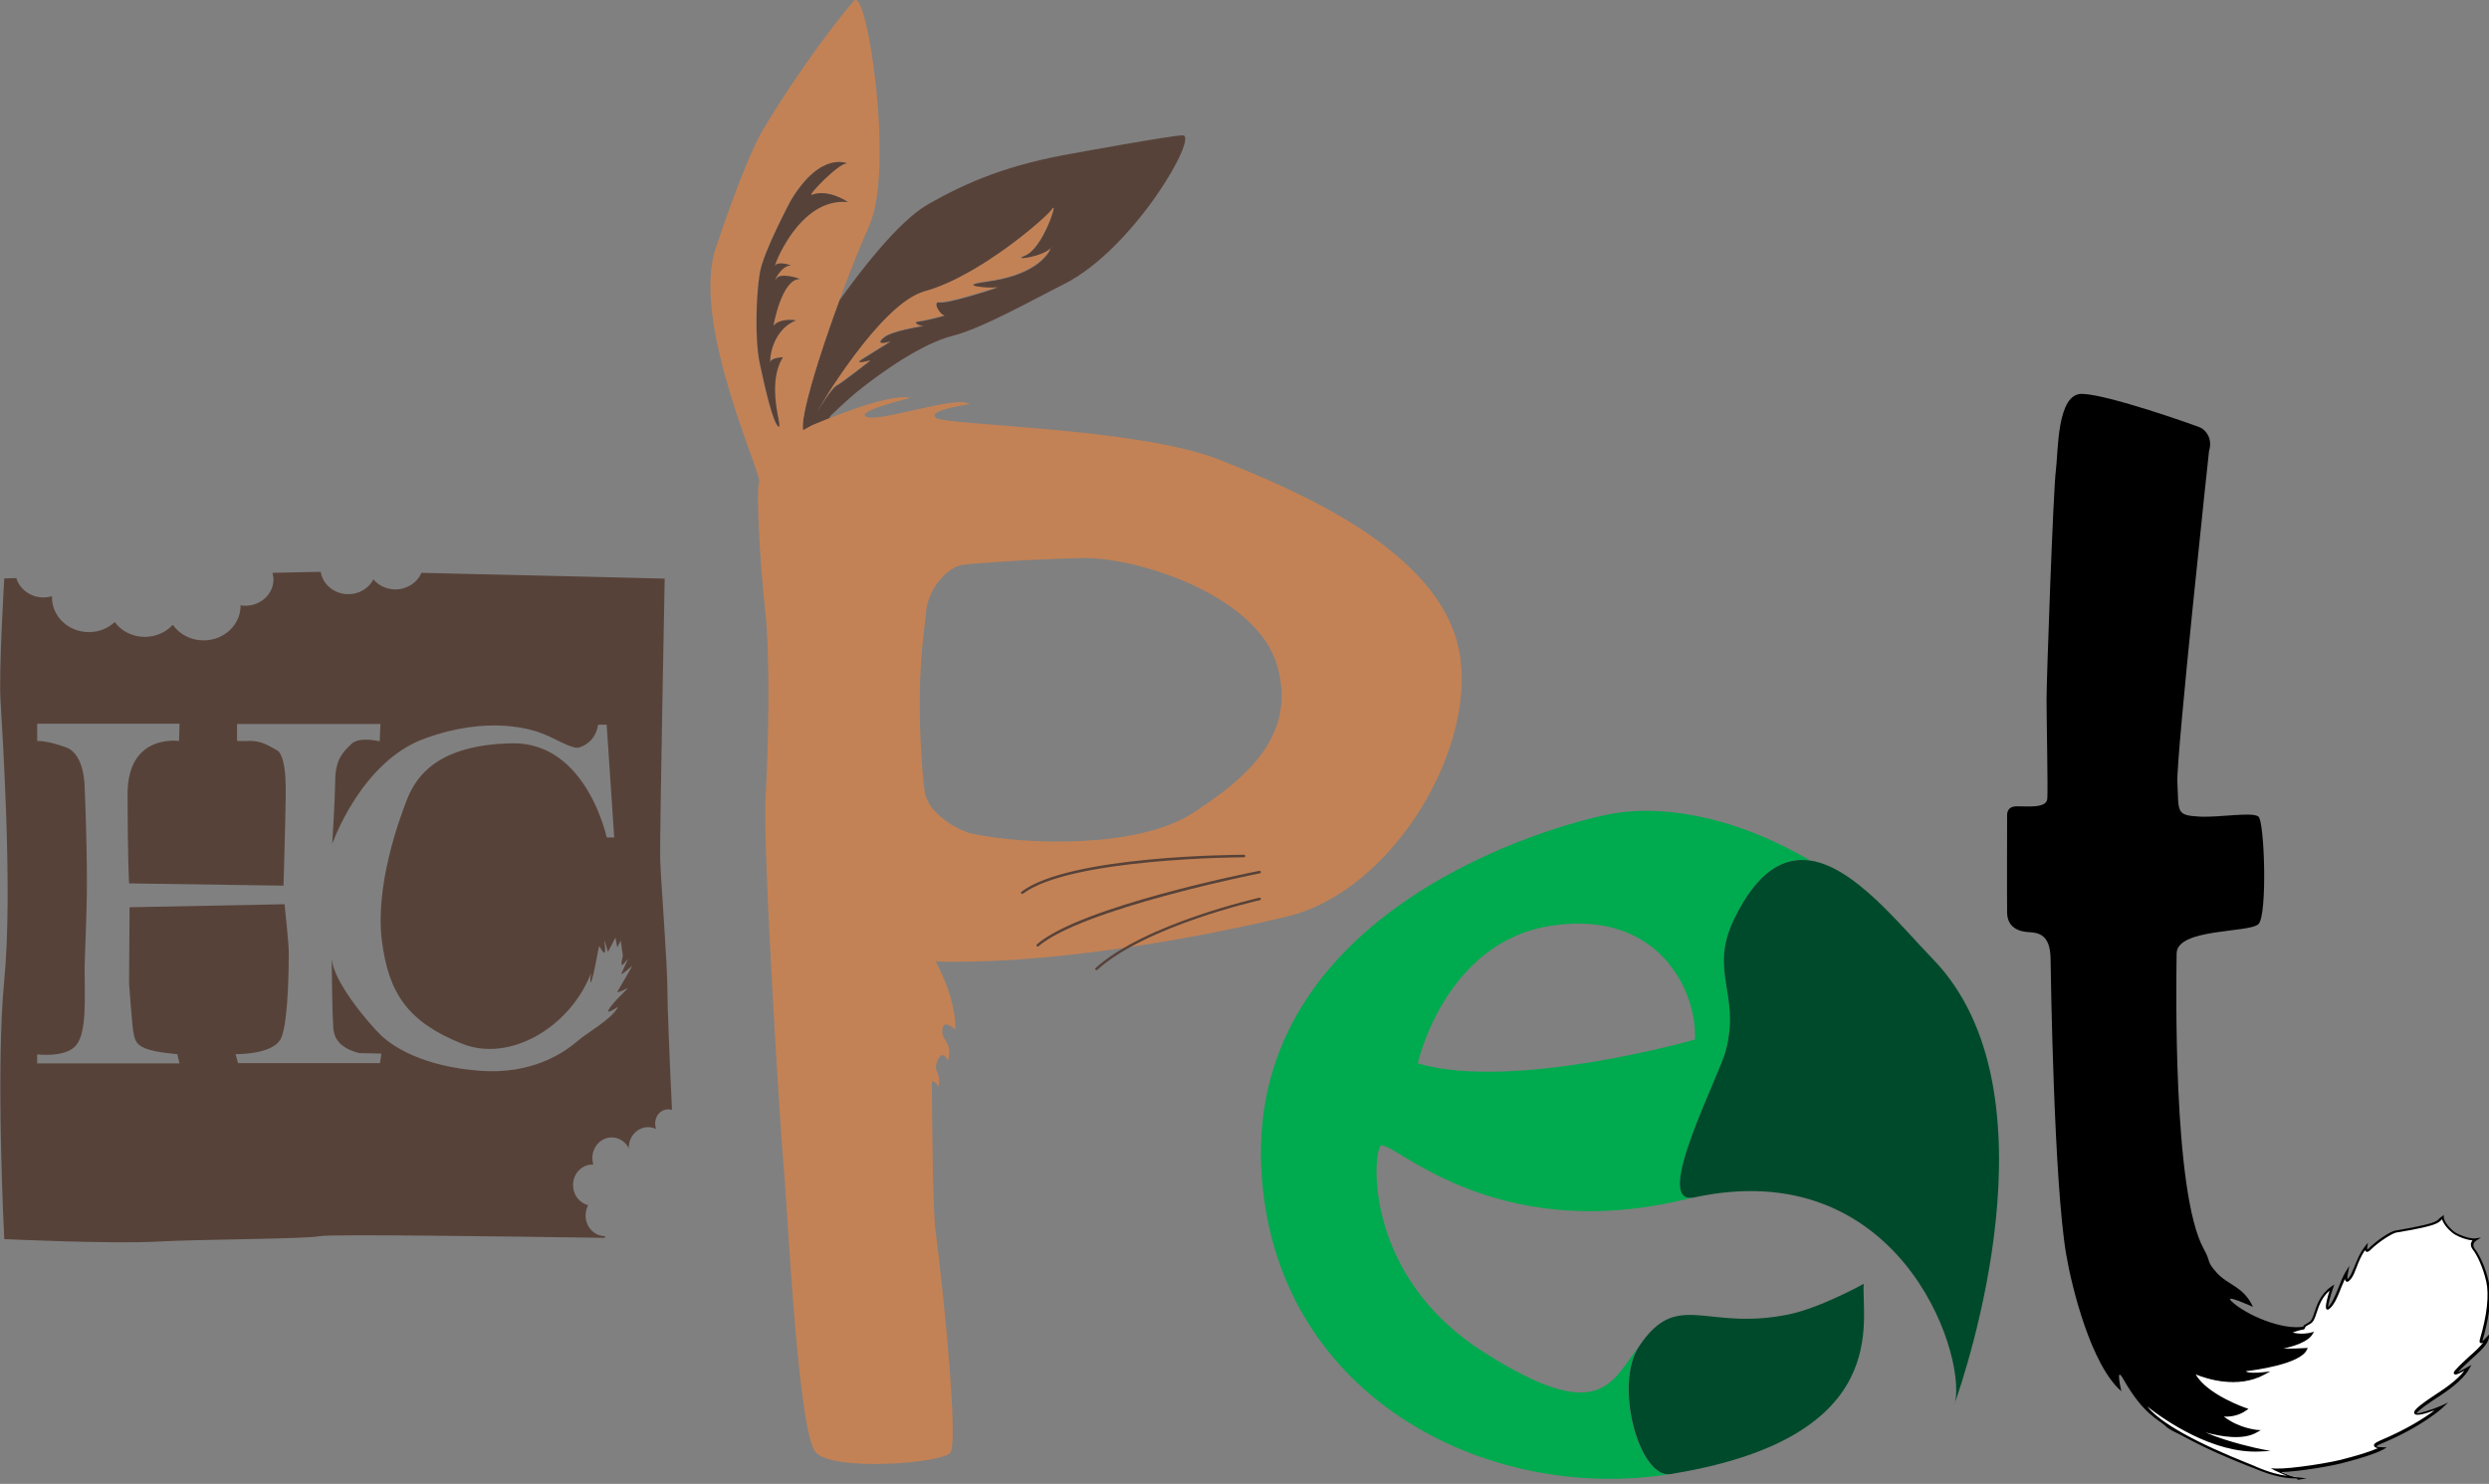 <?xml version="1.0" encoding="utf-8"?>
<!-- Generator: Adobe Illustrator 25.4.1, SVG Export Plug-In . SVG Version: 6.00 Build 0)  -->
<svg version="1.1" xmlns="http://www.w3.org/2000/svg" xmlns:xlink="http://www.w3.org/1999/xlink" x="0px" y="0px"
	 viewBox="0 0 991.2 591.1" style="enable-background:new 0 0 991.2 591.1;" xml:space="preserve">
<rect x="0" y="0" width="991.2" height="591.1" fill="#808080" stroke="none"/>
<style type="text/css">
	.st0{fill:#574239;}
	.st1{fill:#C38255;}
	.st2{fill:#00AA4E;}
	.st3{fill:#004A2C;}
	.st4{fill:#FFFFFF;}
	.st5{fill:#000002;}
	.st6{display:none;}
</style>
<g id="Layer_1">
	<path class="st0" d="M319.8,171.5l3.4-1.9c0,0,2.8-1.2,6.9-2.8c0.4-0.7,0.6-1.1,0.6-1.1s5.5-5.4,10.2-9.3
		c10.6-8.6,26.5-19.6,38.4-22.6c11.9-3,32.4-14.6,44.2-20.5c28.2-14.1,54-59.5,47.5-59.4c-4.9,0.1-43.6,7.2-43.6,7.2
		c-25.4,4.4-41.8,11.1-58,20.4c-12,6.9-27.8,27.9-35.2,38.3C325.9,142.3,318.6,166,319.8,171.5z M368.4,116.1
		c21.4-5.9,48.7-29.6,50.8-32.9c2.1-3.4-3.8,15.7-10.9,18.6c-6.4,2.6,7.5,0.5,10.2-2.8c0.3-0.7,0.4-1.2,0.4-1.2
		c0,0.4-0.1,0.8-0.4,1.2c-1.4,3-6.7,10.8-25.9,13.3c-12.2,1.6,1,2.9,4.7,2.3c0.5-0.2,0.8-0.3,0.8-0.3c-0.1,0.1-0.4,0.2-0.8,0.3
		c-3.8,1.3-20.1,6.5-23.1,5.9c-3.4-0.6,0.6,6,2.3,5.2c0,0-7.5,2.1-10.5,2.4c-3,0.3,0.1,2,1.9,1.8c0.2,0,0.2,0,0,0c0,0,0,0,0,0
		c-1.5,0.2-12.8,2-15.9,4.6c-3.5,2.9,0.4,2.6,2.7,1.6c0,0-8.5,5.2-11.6,7.2c-3.1,2,1.9,1,3.5,0.4c0,0-11.6,9.1-13.5,10
		c-1.9,0.9-7.7,10.5-7.7,10.5S350.2,121,368.4,116.1z"/>
	<path class="st1" d="M580.8,258c-8.5-38.7-63-62.1-95.3-74.9c-32.3-12.8-108.5-13.6-112.7-16.6c-4.3-3,13.2-5.5,13.2-5.5
		c-4.3-3.8-35.3,7.2-40.8,5.1c-5.5-2.1,17.4-7.6,17.4-7.6c-8.7-2.4-39.4,11-39.4,11l-3.4,1.9c-1.7-8.1,15.2-56.4,26.4-81.6
		c10.1-22.8-1-94.9-6-89.6c-3.6,3.8-21.5,26.4-36.5,51.8c-6.4,10.8-15.5,37.4-18.6,46.6c-10.2,29.8,18.5,90.4,17.2,93.4
		c-1.3,3,0.4,33.2,2.4,51c2,17.9,1.4,53.6,0.2,74c-1.3,20.4,6,135.7,7.2,148c1.3,12.3,5.5,105.9,12.8,113.6c7.2,7.7,50.6,4.3,53.6,0
		c3-4.3-2.1-58.3-6-88.9c-1.1-8.7-1.3-44.6-1.4-57.9c0-3,2.6,1,2.6,1c1.4-5.2-2.1-5.7-0.6-9.7c2.2-6,4.4-0.5,4.4-0.5
		c2.3-8.1-3.6-8.1-2-13.5c0.8-2.8,5,1.1,5,1.1c0.1-13.3-7.9-27.2-7.9-27.2c41.3,1.3,97.4-7.7,139.9-17.9
		C554.9,355,589.3,296.7,580.8,258z M308.6,105.8c1.2-2,6.3-0.1,6.3-0.1c-4.5,0.1-7.4,7.9-5.8,5.3c1.6-2.6,9.4,0.1,9.4,0.1
		c-7.4,0-10.6,18.7-10.6,18.7c2.6-3.3,9-2.2,9-2.2c-10.8,4.5-10.4,18.3-10.2,16.6c0.3-1.7,5-1.9,5-1.9c-7.1,11.3,0.4,29-1.8,27.6
		c-2.1-1.4-5.3-15.2-7.4-25.1c-2.1-9.9-1.4-27.6,0-36c1.4-8.5,12.3-28.8,12.3-28.8c12.1-20.3,22.8-14.8,22.8-14.8
		c-2.5-1.6-16.9,13.3-14.4,12.4c6.8-2.5,14.4,2.9,14.4,2.9C317.8,78.4,307.5,107.8,308.6,105.8z M475,323.9
		c-21.5,14-66,12.9-88.4,8.1c-3.2-0.7-16.1-6.6-18.2-15.8c-0.7-3-2.4-22.2-2.1-40.2c0.2-15.8,2.4-30.8,2.4-30.8
		c0.1-10.1,8.5-19.3,14.6-20.2c2.5-0.4,25.1-2.2,47.4-2.7c22.3-0.5,69.9,14.9,77.9,42.8C516.6,293,496.5,309.9,475,323.9z"/>
	<path class="st0" d="M407.1,356.1c-0.2,0-0.3-0.1-0.4-0.2c-0.2-0.2-0.1-0.5,0.1-0.7c19-14.4,85.8-14.7,88.6-14.7h0
		c0.3,0,0.5,0.2,0.5,0.5c0,0.3-0.2,0.5-0.5,0.5c-0.7,0-69.3,0.3-88,14.5C407.4,356,407.2,356.1,407.1,356.1z"/>
	<path class="st0" d="M413.3,377.1c-0.1,0-0.3-0.1-0.4-0.2c-0.2-0.2-0.2-0.5,0-0.7c17.3-15.1,85.7-28.8,88.6-29.3
		c0.3-0.1,0.5,0.1,0.6,0.4c0.1,0.3-0.1,0.5-0.4,0.6c-0.7,0.1-71.1,14.2-88.2,29.1C413.5,377.1,413.4,377.1,413.3,377.1z"/>
	<path class="st0" d="M436.7,386.5c-0.1,0-0.3-0.1-0.4-0.2c-0.2-0.2-0.2-0.5,0-0.7c19.6-17.7,64.8-27.9,65.2-28
		c0.3-0.1,0.5,0.1,0.6,0.4c0.1,0.3-0.1,0.5-0.4,0.6c-0.5,0.1-45.4,10.2-64.8,27.8C436.9,386.5,436.8,386.5,436.7,386.5z"/>
	<path class="st2" d="M642.2,324.1c-24.5,4.4-145,38.6-139.9,141.4c4.5,90.7,89.8,133.4,162.8,121.7c-12.3,1.8-22.7-35.6-12.4-51
		c-11.2,14.9-15.8,31.8-62.2,2.2c-46.3-29.6-44-76.5-40.9-81.7c3-5,43.5,41.1,124.2,20.4c-15.4,1.8,11-48.7,13.5-58.7
		c5.9-22.7-6.9-31.2,3.3-52.3c9.3-19.2,19.8-24.8,30.3-23.3C687.3,323.2,659,321.1,642.2,324.1z M675,414.1c0,0-72.4,20.7-110.4,9.5
		c0,0,10.6-48.2,52.9-54.8C660.3,362.1,675.8,394.5,675,414.1z"/>
	<path class="st3" d="M778.6,558.6c4.3-20.9-23.2-99.1-103.9-81.6c-0.3,0.1-0.6,0.1-0.9,0.1c-15.4,1.8,11-48.7,13.5-58.7
		c5.9-22.7-6.9-31.2,3.3-52.3c9.3-19.2,19.8-24.8,30.3-23.3c17.6,2.6,35.4,25.4,48.8,39.2c51.2,52.8,12.9,165.3,8.5,177.7
		c0-0.1,0.1-0.3,0.1-0.4c0-0.1,0.1-0.3,0.1-0.4C778.5,558.9,778.5,558.8,778.6,558.6z"/>
	<path class="st3" d="M667,586.9c-0.5,0.1-1.1,0.2-1.6,0.3c-0.1,0-0.2,0-0.2,0c-12.3,1.8-22.7-35.6-12.4-51
		c15.3-22.8,26.3-5.8,59.5-12.6c12.9-2.7,29.9-12.2,29.9-12.2C741.1,525.7,754.3,572.2,667,586.9z"/>
	<path class="st4" d="M900.2,577.8c0,0-18.7-3.7-27.3-9.4c0,0,17.3,7,25.8,1.8c0,0-7.9-0.5-14.8-6.5c0,0,5.5,1.4,10.5-2.1
		c0,0-17.3-5.8-21-14.9c0,0,15.4,7.8,28.3,0.6c0,0-9,1-7.5-1.4c0,0,21.5-2.3,24-8.3c0,0-9.8,0.7-12.2-0.2c0,0,12-1.6,14.5-6
		c0,0-4.9,1.3-8.9-0.5c0,0,3.3-1.4,5.8-1.7c0.1,0,0.5-1,0.5-1c0.5-0.2,1.5-0.9,1.9-1.1c3.1-1.4,1.9-9.3,9-14.2c0,0-3.3,9.9-1.4,8.3
		c3-2.5,4.7-10,7.2-14.1c0,0-1.2,5.4,1.5,1.9c1.5-2.1,3-8.4,6.3-12.3c0,0-0.4,2.7,1.3,1c3.5-3.5,8.8-6.9,10.5-7.2
		c19.1-3.2,16.3-4.1,18.7-5.8c0,0,0,2.4,3.9,5.8c1.6,1.4,6.6,3.4,9.2,3c0,0-2.5,1.6-0.7,3.8c1.7,2.2,4.2,7.1,5.5,13
		c1.4,6.1,0,14.8-2.5,23.2c-0.8,2.8,2.5-0.8,2.5-0.8c-1.1,4-7.7,8.1-12.5,13.6c-2.3,2.6,4.8-1.7,4.8-1.7
		c-2.9,5.4-11.3,10.4-14.3,12.4c-15.3,10.2-0.2,4.8,3.8,3c0,0-8,7.4-24.6,14.3c-4.9,2,0.9,2.2,0.9,2.2c-4.1,2.2-12.7,4.3-14.1,4.8
		c-5.4,1.7-22.2,4.4-28.2,4.1c0,0,5.2,2.7,8.5,3.1c0,0-5.8,1-16.7-3.7c-3.5-1.5-39.3-14.4-45.5-26.9
		C852.8,557.8,876.8,578.9,900.2,577.8"/>
	<path d="M852.8,557.8c0,0,24,21.1,47.4,20c0,0-18.7-3.7-27.3-9.4c0,0,17.3,7,25.8,1.8c0,0-7.9-0.5-14.8-6.5c0,0,5.5,1.4,10.5-2.1
		c0,0-17.3-5.8-21-14.9c0,0,15.4,7.8,28.3,0.6c0,0-9,1-7.5-1.4c0,0,21.5-2.3,24-8.3c0,0-9.8,0.7-12.2-0.2c0,0,12-1.6,14.5-6
		c0,0-4.9,1.3-8.9-0.5c0,0,3.3-1.4,5.8-1.7c0.1,0,0.3-0.5,0.4-0.8c-8.8,1.8-23.7-4.8-29.1-10c-3.5-3.3,8.5,2.2,8.5,2.2
		c-3.8-8.3-9.9-8.5-14.5-13.7c-4.2-4.7-2-3.8-5.1-9.4c-12.5-22.6-10.9-107.6-10.8-117.7c0.1-10.1,29-8.1,32.6-11.7
		c3.6-3.6,2.4-40.8,0-42.8c-2.4-2-15.4,0.4-23.4,0c-9.6-0.5-8.3-1.8-8.9-13.7c-0.5-10,12.6-131.9,12.6-131.9c1.6-5-1.4-8.5-3.5-9.4
		c-2.1-0.9-36.8-13.2-47-13.4c-10.2-0.3-9.5,23.1-10.5,30.6c-1,7.5-3.7,82.9-3.7,91.1c0,8.2,0.6,35.6,0.3,39.6
		c-0.3,4-8.5,2.9-12.4,3c-3.9,0.1-3.6,3.5-3.6,3.5s-0.1,33.3,0,38.9c0.1,5.6,4.3,7.5,8.5,7.7c4.1,0.2,8.6,1,8.8,10.4
		c0.1,7,1.3,88.8,6.2,117.9c2.2,13,9.9,44.2,22,54.6c0,0-2.6-10.8,0.8-4.8c8,14.2,14.2,16.1,16.5,18.4c1.7,1.8,5.7,3.6,10.4,5.4
		C863.7,568.6,855.5,563.2,852.8,557.8z"/>
	<path class="st0" d="M337.7,80.5c0,0-7.7-5.4-14.4-2.9c-2.4,0.9,11.9-14,14.4-12.4c0,0-10.7-5.5-22.8,14.8c0,0-10.9,20.3-12.3,28.8
		c-1.4,8.5-2.1,26.1,0,36c2.1,9.9,5.3,23.7,7.4,25.1c2.1,1.4-5.3-16.3,1.8-27.6c0,0-4.7,0.2-5,1.9c-0.3,1.7-0.7-12.1,10.2-16.6
		c0,0-6.3-1.1-9,2.2c0,0,3.2-18.7,10.6-18.7c0,0-7.8-2.8-9.4-0.1c-1.6,2.6,1.3-5.1,5.8-5.3c0,0-5.1-1.8-6.3,0.1
		C307.5,107.8,317.8,78.4,337.7,80.5z"/>
	<path class="st1" d="M408.2,101.7c7.1-2.9,13-21.9,10.9-18.6c-2.1,3.4-29.4,27.1-50.8,32.9c-18.1,5-43,48-43,48s5.8-9.6,7.7-10.5
		c2-0.9,13.5-10,13.5-10c-1.6,0.6-6.6,1.6-3.5-0.4c3.1-2,11.6-7.2,11.6-7.2c-2.4,1-6.3,1.4-2.7-1.6c3.1-2.6,14.3-4.3,15.9-4.6
		c-1.8,0.3-4.9-1.5-1.9-1.8c3-0.3,10.5-2.4,10.5-2.4c-1.6,0.9-5.6-5.8-2.3-5.2c3,0.5,19.2-4.7,23.1-5.9c-3.7,0.6-16.8-0.7-4.7-2.3
		c19.2-2.5,24.6-10.4,25.9-13.3C415.7,102.2,401.8,104.3,408.2,101.7z"/>
	<path class="st0" d="M240.9,492.4L240.9,492.4c-4.3,0-7.7-3.7-7.7-8.2c0-1.5,0.4-2.9,1-4.1c-3.4-0.9-6-4.1-6-8
		c0-4.6,3.5-8.2,7.7-8.2c0.1,0,0.3,0,0.4,0c-0.3-0.8-0.4-1.7-0.4-2.6c0-4.6,3.5-8.2,7.7-8.2c2.9,0,5.5,1.7,6.8,4.3
		c0-0.1,0-0.1,0-0.2c0-4.6,3.5-8.2,7.7-8.2c1.1,0,2.2,0.3,3.2,0.7c-0.3-0.7-0.4-1.4-0.4-2.2c0-3.1,2.3-5.6,5.2-5.6
		c0.5,0,1,0.1,1.5,0.2c-1-20.8-1.8-41.1-1.8-46.6c0-12.1-2.6-43.5-2.9-53.4c-0.2-9.9,1.8-111.6,1.8-111.6s-59.6-1.5-96.9-2.3
		c-1.6,3.9-5.7,6.6-10.4,6.6c-3.5,0-6.7-1.6-8.7-4c-1.8,3.5-5.6,5.9-10,5.9c-5.6,0-10.2-3.9-11-8.9c-5.1,0.1-11.7,0.2-19.2,0.4
		c0.2,0.8,0.4,1.7,0.4,2.6c0,5.8-5,10.5-11.2,10.5c-0.7,0-1.3-0.1-1.9-0.2c0,0.1,0,0.1,0,0.2c0,7.6-6.6,13.8-14.7,13.8
		c-5.1,0-9.6-2.4-12.2-6.1c-0.1,0-0.2,0-0.2,0c-2.7,2.9-6.6,4.7-11,4.7c-5,0-9.4-2.3-12-5.9c-2.7,2.5-6.3,4-10.3,4
		c-8.1,0-14.7-6.2-14.7-13.8c0-0.2,0-0.3,0-0.5c-1.1,0.3-2.2,0.5-3.4,0.5c-5.1,0-9.5-3.3-10.8-7.7c-3.1,0.1-4.8,0.1-4.8,0.1
		s-2.2,36.7-1.5,48.3c0.6,11.6,5,75.9,1.5,111.7s0,103.2,0,103.2s42.7,2,60.8,1c18.1-1,59.5-1,65.1-2.2c4-0.8,72.8,0.1,113.3,0.7
		C240.9,492.9,240.9,492.6,240.9,492.4z M190.6,426.5c-21.5-1.7-33.8-9.1-39.2-14.4c-5.3-5.3-18.7-21.2-19.3-30.3l0,0.5
		c0,0,0.2,21.1,0.5,24.1c0.3,3-1.2,10.1,10.4,13.1l8.9,0.2l-0.6,3.8H94.8l-1-3.6c0,0,15.5,0.4,18.3-6.7c2.8-7.1,2.9-29.4,2.9-33.6
		c0-4.2-1.7-19.4-1.7-19.4l-61.7,1.2l-0.2,30.4c0,0,1.3,18,1.8,19.8c0.5,1.8,0.4,4.3,4.6,6c4.1,1.7,12.8,2.3,12.8,2.3l0.9,3.7H14.8
		V420c0,0,11.4,1.5,15.6-3.7c4.2-5.3,3.3-18.6,3.3-30.6c0-5.1,0.9-19.9,0.9-34.1c0-19.2-0.9-38-0.9-38s0.1-13-7.2-15.8
		c-8-3-11.7-2.6-11.7-2.6v-6.9h56.7l-0.2,6.9c0,0-20.5-3.2-20.5,21.1c0,24.3,0.6,35.6,0.6,35.6l61.5,0.9c0,0,0.8-27.6,0.8-31.3
		c0-3.7,1-20.2-3.5-22.7c-4.5-2.5-6.9-4-12.7-3.6h-2.7l-0.4-0.1v-6.7h57.1l-0.3,6.9c0,0-8.1-2-11.2,1c-3.1,3-6.4,5.9-6.5,14.4
		c-0.1,8.5-1.2,25.5-1.2,25.5s11.3-32.7,36.8-42c25.5-9.3,42.7-3.7,47.4-1.8c4.7,1.9,11.5,6.1,14,5.4c2.5-0.7,6.7-3,7.7-9.1h3.4
		l3,44.9h-3c0,0-8-38.1-37.8-37.5c-29.6,0.6-38,13.2-41.6,22.1c-3.5,8.8-12.9,35-10.1,56.7c2.7,21,10.5,32.3,32,40.9
		c18.8,7.5,42.8-6.4,51.3-28.2c0,0-0.7,4.3-0.1,3.6c1-1.2,3-13.7,3.3-14.4c0,0,1.8,3.3,2.2,2.6c0.5-1-0.2-3.8,0-4.7l1.3,4.5l3-5.7
		l0.7,3.9l1.4-2.7l0.6,4.4c0,0,0.4,1.5,0.1,2.5c-0.2,0.5-0.5,1.9-0.3,2.7c0.1,0.8,2.5-2.4,2.5-2.4c-0.3,0.9-2.2,4.9-2.6,5.9
		c-0.5,1.2,4.3-3.1,4.3-3.1c-0.4,1-5.4,9.3-5.9,10.3c-0.4,0.9,4.1-1.4,4.1-1.4c-0.3,0.7-6.5,6.1-7.7,8.9c-0.7,1.7,4-1.7,3.8-1.3
		c-2.7,5-12.5,10.3-16.1,13.5C225,419,212.1,428.3,190.6,426.5z"/>
	<path class="st5" d="M913.5,588.9c-2.4,0-7.6-0.5-15.3-3.8c-0.4-0.2-1.1-0.4-2.1-0.8c-25.2-9.9-39.9-18.8-43.6-26.2l-1.2-2.3
		l1.9,1.7c0.2,0.2,20.8,18.2,42.2,19.8c-6.2-1.5-16.7-4.5-22.7-8.4l-4-2.7l4.5,1.8c0.2,0.1,15.3,6.1,23.9,2.6
		c-2.7-0.5-8.3-1.9-13.4-6.4l-1.6-1.4l2,0.5c0.1,0,4.8,1.2,9.2-1.5c-3.7-1.4-17.1-6.8-20.4-14.9l-0.5-1.2l1.2,0.6
		c0.1,0.1,13.4,6.6,25.5,1.8c-2.2,0.1-4.7,0-5.3-1c-0.1-0.2-0.3-0.7,0.1-1.3l0.1-0.2l0.2,0c0.2,0,19.4-2.1,23.2-7.3
		c-2.5,0.2-9.5,0.5-11.5-0.3l-1.9-0.7l2-0.3c0.1,0,9.9-1.4,13.3-4.8c-1.8,0.3-5,0.5-7.9-0.8l-1.1-0.5l1.1-0.4
		c0.1-0.1,3.2-1.3,5.7-1.7c0.1-0.2,0.2-0.5,0.3-0.7l0.1-0.2l0.2-0.1c0.2-0.1,0.7-0.4,1-0.6c0.3-0.2,0.6-0.4,0.8-0.5
		c1-0.5,1.6-2,2.2-4c1-3,2.4-7.2,6.7-10.2l1.2-0.8l-0.5,1.4c-1,2.9-1.9,6.3-2,7.6c1.6-1.5,2.9-4.7,4.2-7.9c0.8-2.1,1.7-4.3,2.7-6
		l1.6-2.6l-0.6,3c-0.2,0.9-0.3,1.9-0.2,2.4c0.1-0.1,0.4-0.4,0.8-0.9c0.6-0.8,1.2-2.2,1.9-3.9c1.1-2.7,2.4-6,4.4-8.4l1.1-1.4
		l-0.3,1.8c0,0.3,0,0.7,0,1c0.1,0,0.2-0.1,0.4-0.3c3.6-3.6,8.9-7,10.8-7.3c15.4-2.6,16.4-3.6,17.4-4.7c0.3-0.3,0.6-0.6,1.1-0.9
		l0.8-0.6v1c0,0,0.1,2.2,3.8,5.4c1.5,1.3,6.4,3.2,8.8,2.9l2.2-0.3l-1.9,1.2c0,0-1,0.6-1.1,1.6c-0.1,0.5,0.1,1,0.5,1.6
		c1.8,2.3,4.3,7.3,5.6,13.2c1.6,7.1-0.5,16.6-2.5,23.4c0,0.1-0.1,0.2-0.1,0.3c0.4-0.3,1.1-0.9,1.7-1.6l1.4-1.5l-0.5,2
		c-0.7,2.7-3.6,5.2-6.9,8.2c-1.8,1.7-3.8,3.4-5.5,5.3c1-0.5,2.5-1.3,3.9-2.1l1.6-0.9l-0.9,1.6c-2.7,4.9-9.6,9.4-13.3,11.8
		c-0.4,0.3-0.8,0.5-1.2,0.8c-5.3,3.5-6.3,4.8-6.5,5.1c1.1,0.2,6.3-1.5,9.8-3l2.8-1.3l-2.2,2.1c-0.1,0.1-8.2,7.6-24.7,14.4
		c-1,0.4-1.4,0.7-1.6,0.9c0.3,0.2,1.3,0.3,2.3,0.4l1.8,0.1l-1.6,0.9c-3.4,1.8-9.7,3.6-12.7,4.4c-0.7,0.2-1.2,0.3-1.5,0.4
		c-5.1,1.6-19.1,3.9-26.2,4.1c1.8,0.8,4.4,1.9,6.4,2.1l3.7,0.4l-3.6,0.6C915,588.9,914.5,588.9,913.5,588.9z M855.1,560.3
		c5.5,6.7,19.4,14.4,41.3,23.1c1,0.4,1.8,0.7,2.1,0.9c5.4,2.3,9.5,3.3,12.3,3.6c-2.4-0.9-4.4-2-4.6-2l-1.9-1l2.2,0.1
		c5.7,0.2,22.6-2.4,28-4.1c0.3-0.1,0.8-0.2,1.5-0.4c2.6-0.7,7.5-2.1,10.9-3.6c-0.8-0.2-1.4-0.5-1.5-1c-0.1-0.7,0.5-1.2,2.3-2
		c11-4.6,18.3-9.4,21.8-12.1c-3.1,1.2-7.4,2.5-8,1.3c-0.4-0.7-0.2-1.8,6.8-6.5c0.3-0.2,0.7-0.5,1.2-0.8c3.2-2.1,8.8-5.7,11.9-9.8
		c-3.5,2-3.8,1.6-4.1,1.3c-0.4-0.5,0.1-1.1,0.4-1.4c1.8-2.1,3.9-3.9,5.8-5.7c2.2-1.9,4.1-3.7,5.4-5.4c-0.7,0.4-0.9,0.2-1.1,0.2
		c-0.6-0.3-0.3-1.2-0.2-1.6c2.8-9.4,3.7-17.6,2.5-22.9c-1.3-5.7-3.7-10.7-5.4-12.8c-0.6-0.8-0.8-1.6-0.7-2.3
		c0.1-0.5,0.3-0.9,0.6-1.3c-2.8-0.2-6.8-1.9-8.2-3.2c-2.7-2.3-3.6-4.2-3.9-5.2c-0.1,0.1-0.2,0.2-0.3,0.3c-1.3,1.3-2.3,2.4-18,5
		c-1.5,0.3-6.8,3.5-10.3,7c-0.2,0.2-0.9,0.9-1.6,0.6c-0.2-0.1-0.4-0.3-0.5-0.6c-1.5,2.2-2.6,4.8-3.4,7c-0.7,1.8-1.3,3.3-2,4.2
		c-0.6,0.8-1.4,1.7-2,1.3c-0.3-0.1-0.5-0.5-0.6-1c-0.5,1.1-1,2.3-1.5,3.5c-1.3,3.4-2.7,6.8-4.7,8.4c-0.5,0.4-0.9,0.3-1,0.2
		c-0.3-0.2-1-0.7,1.1-7.5c-3.1,2.7-4.2,6-5.1,8.7c-0.7,2.2-1.3,3.9-2.7,4.6c-0.2,0.1-0.4,0.2-0.7,0.4c-0.3,0.2-0.7,0.4-1,0.6
		c-0.4,0.9-0.5,1.1-0.8,1.2c-1.5,0.2-3.3,0.8-4.4,1.2c3.5,1,7.3,0.1,7.4,0l1.1-0.3l-0.6,1c-1.8,3.1-7.8,4.9-11.6,5.7
		c3,0.1,7-0.1,8.9-0.2l0.8-0.1l-0.3,0.7c-2.5,5.9-21.5,8.3-24.2,8.6c0,0,0,0,0,0.1c0.4,0.6,4,0.7,7.1,0.3l2.5-0.3l-2.2,1.2
		c-10.9,6-23.5,1.6-27.5,0c4.6,8.1,20,13.4,20.1,13.4l0.9,0.3l-0.8,0.6c-3.4,2.4-6.9,2.6-9,2.5c6.3,4.8,13,5.2,13.1,5.3l1.6,0.1
		l-1.4,0.8c-5.6,3.4-14.7,1.7-20.6,0.1c9.1,4,21.8,6.6,21.9,6.6l4,0.8l-4.1,0.2C881.3,579.2,861.9,565.6,855.1,560.3z"/>
</g>
<g id="Layer_2" class="st6">
</g>
</svg>
